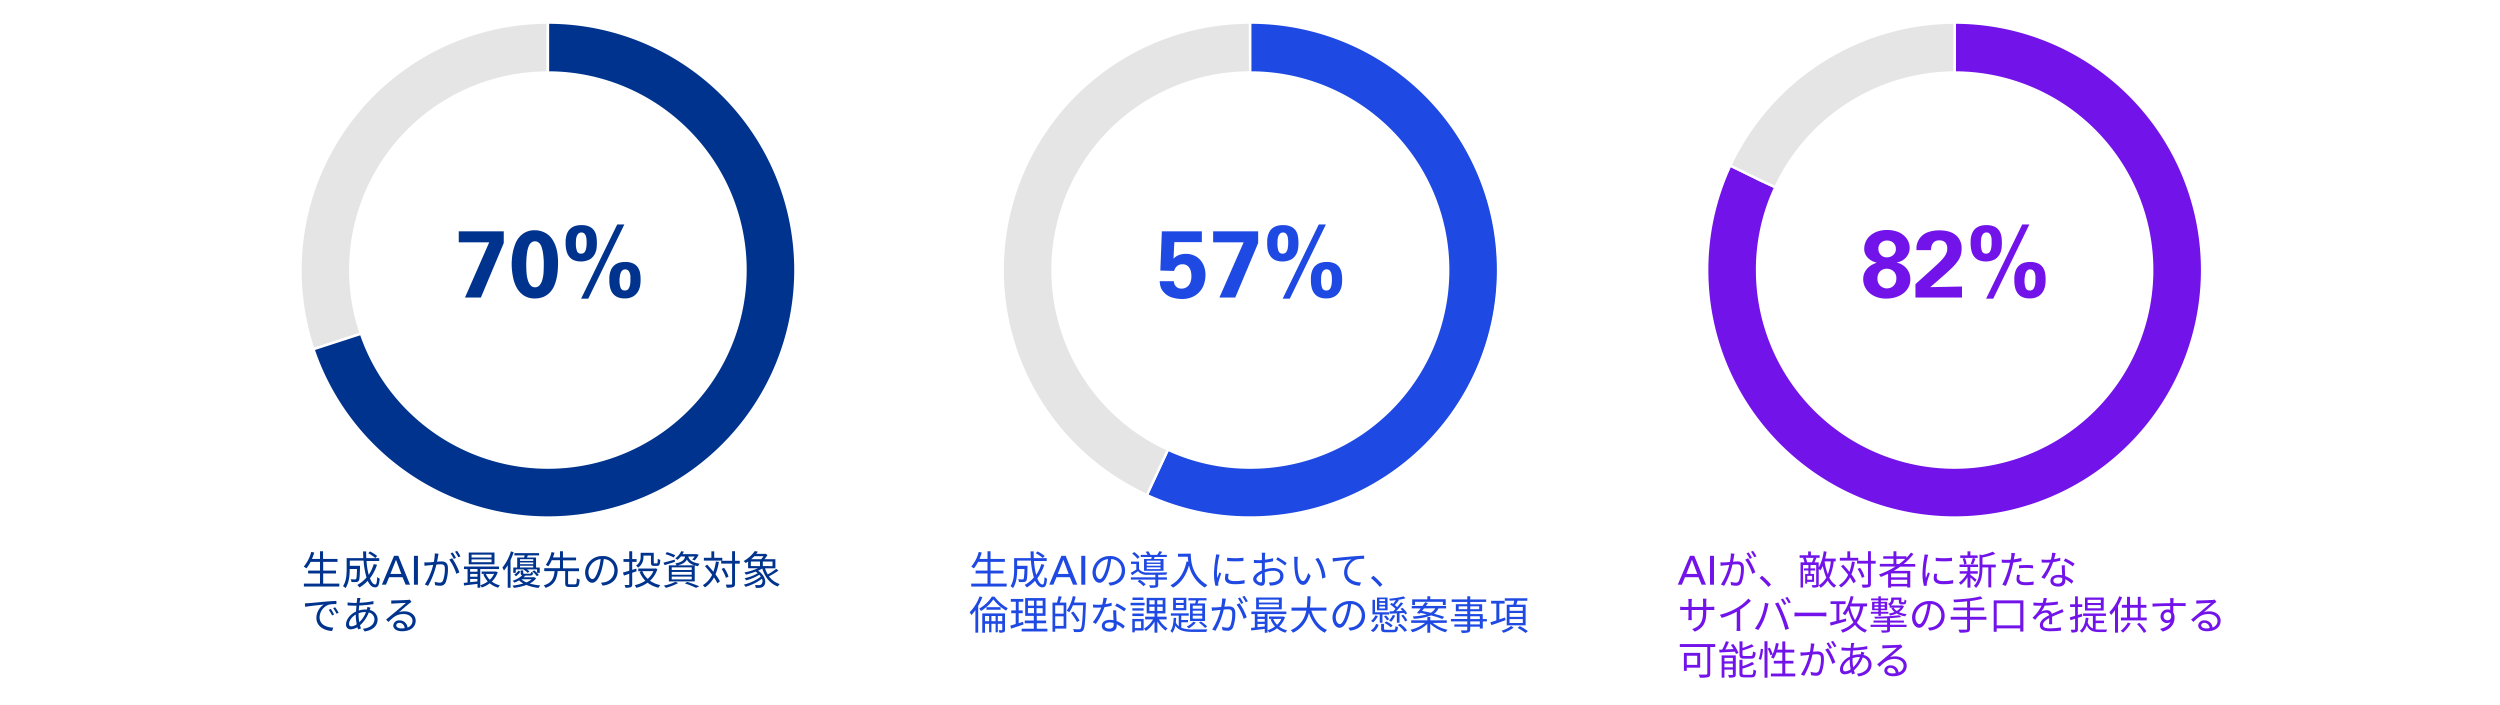 <svg xmlns="http://www.w3.org/2000/svg" viewBox="0 0 1000 282"><defs><style>.cls-1{fill:#fff;}.cls-2{fill:#00338d;}.cls-3{fill:#1e49e2;}.cls-4{fill:#7213ea;}.cls-5{fill:#e5e5e5;}</style></defs><g id="レイヤー_2" data-name="レイヤー 2"><g id="レイヤー_3" data-name="レイヤー 3"><rect class="cls-1" width="1000" height="282"/></g><g id="レイヤー_1-2" data-name="レイヤー 1"><path class="cls-2" d="M183.5,92.52h18v4.71L192.36,119H186l9.69-22.08H183.5Z"/><path class="cls-2" d="M204.67,105.82c0-.58,0-1.33.1-2.24a21.13,21.13,0,0,1,.41-2.89,21.63,21.63,0,0,1,.91-3.06,9.43,9.43,0,0,1,1.61-2.75,8.11,8.11,0,0,1,2.54-2,7.93,7.93,0,0,1,3.65-.78,8.75,8.75,0,0,1,2.48.34,9.14,9.14,0,0,1,2,.86,7.12,7.12,0,0,1,1.46,1.12,7.75,7.75,0,0,1,1,1.18,15.14,15.14,0,0,1,.93,1.65,12,12,0,0,1,.75,2,17.93,17.93,0,0,1,.52,2.59,26.72,26.72,0,0,1,.19,3.3c0,1-.05,2.08-.14,3.2a20.26,20.26,0,0,1-.51,3.24,15.73,15.73,0,0,1-1,3,8.75,8.75,0,0,1-1.71,2.49,7.88,7.88,0,0,1-2.5,1.69,8.89,8.89,0,0,1-3.47.62,7.71,7.71,0,0,1-4.29-1.14,8.71,8.71,0,0,1-2.82-3,14.06,14.06,0,0,1-1.56-4.33A27.35,27.35,0,0,1,204.67,105.82Zm12.84.3c0-.4,0-.89,0-1.46s-.07-1.16-.12-1.77-.12-1.2-.21-1.78a11.11,11.11,0,0,0-.32-1.52c-.05-.18-.13-.44-.23-.78a4.28,4.28,0,0,0-.47-1,3.16,3.16,0,0,0-.86-.89,2.25,2.25,0,0,0-1.33-.38,2.11,2.11,0,0,0-1.08.25,2.71,2.71,0,0,0-.74.59,3.11,3.11,0,0,0-.5.74c-.12.26-.22.5-.3.7a11.42,11.42,0,0,0-.51,2.18c-.12.8-.2,1.56-.25,2.28s-.08,1.36-.09,1.9,0,.9,0,1c0,1.14.05,2.24.15,3.29a12.65,12.65,0,0,0,.55,2.79,5.21,5.21,0,0,0,1.08,1.94,2.31,2.31,0,0,0,1.75.72,2.27,2.27,0,0,0,1.84-.86,5.76,5.76,0,0,0,1.07-2.16,16.18,16.18,0,0,0,.49-2.87C217.47,108,217.51,107,217.51,106.12Z"/><path class="cls-2" d="M226.25,97.38c0-.33,0-.74,0-1.23a11.38,11.38,0,0,1,.21-1.56,7.66,7.66,0,0,1,.55-1.61,5,5,0,0,1,2.87-2.53,7.72,7.72,0,0,1,2.68-.4,7.38,7.38,0,0,1,3.19.59,4.63,4.63,0,0,1,1.88,1.56,5.62,5.62,0,0,1,.9,2.22,14.65,14.65,0,0,1,.22,2.58c0,.48,0,1.15-.09,2a7,7,0,0,1-.7,2.53,5.77,5.77,0,0,1-1.92,2.16,7.9,7.9,0,0,1-6.58.36,4.85,4.85,0,0,1-1.88-1.52,6.12,6.12,0,0,1-1-2.28A11.72,11.72,0,0,1,226.25,97.38Zm4.11-.15a8.59,8.59,0,0,0,.44,3.23,1.63,1.63,0,0,0,1.65,1,2.11,2.11,0,0,0,.89-.19,1.63,1.63,0,0,0,.69-.69,4.43,4.43,0,0,0,.45-1.35,11.24,11.24,0,0,0,.17-2.22c0-.38,0-.8-.05-1.27a5.85,5.85,0,0,0-.25-1.31,2.48,2.48,0,0,0-.61-1A1.54,1.54,0,0,0,232.6,93a1.66,1.66,0,0,0-1.29.5,2.93,2.93,0,0,0-.67,1.18,5.48,5.48,0,0,0-.24,1.4C230.37,96.57,230.36,97,230.36,97.23Zm19.38-7.45L235.3,119.46h-2.85l14.44-29.68Zm-6,22.31c0-.33,0-.74,0-1.22a11.53,11.53,0,0,1,.21-1.54,7.66,7.66,0,0,1,.55-1.61,5.05,5.05,0,0,1,2.87-2.53,8,8,0,0,1,2.68-.4,7.38,7.38,0,0,1,3.19.59,4.71,4.71,0,0,1,1.88,1.56,5.75,5.75,0,0,1,.9,2.22,14.47,14.47,0,0,1,.22,2.55c0,.48,0,1.15-.11,2a7.42,7.42,0,0,1-.72,2.53,5.84,5.84,0,0,1-1.92,2.19,6.4,6.4,0,0,1-3.74.93,6.64,6.64,0,0,1-2.83-.55,4.93,4.93,0,0,1-1.89-1.54,6.25,6.25,0,0,1-1-2.3A12.88,12.88,0,0,1,243.73,112.09Zm4.07-.11a8.38,8.38,0,0,0,.46,3.21,1.67,1.67,0,0,0,1.67,1,2,2,0,0,0,.89-.19,1.61,1.61,0,0,0,.69-.68A4.43,4.43,0,0,0,252,114a11.24,11.24,0,0,0,.17-2.22c0-.38,0-.81,0-1.28a5.44,5.44,0,0,0-.27-1.31,2.59,2.59,0,0,0-.63-1,1.54,1.54,0,0,0-1.14-.42,1.65,1.65,0,0,0-1.29.49,2.92,2.92,0,0,0-.66,1.18,5.57,5.57,0,0,0-.25,1.39C247.81,111.29,247.8,111.67,247.8,112Z"/><path class="cls-3" d="M469.53,112.47a3.29,3.29,0,0,0,.11.72,3.08,3.08,0,0,0,.44,1,2.8,2.8,0,0,0,.93.87,3,3,0,0,0,1.63.38,3.79,3.79,0,0,0,1.46-.28,3.5,3.5,0,0,0,1.26-.89,4.34,4.34,0,0,0,.87-1.54,6.82,6.82,0,0,0,.33-2.26,8.74,8.74,0,0,0-.19-1.81,4.6,4.6,0,0,0-.63-1.52,3.05,3.05,0,0,0-2.72-1.42,3.3,3.3,0,0,0-1.59.32,3.31,3.31,0,0,0-1.54,1.67c-.12.29-.2.51-.25.67l-5.51-.16.61-15.69h16v4.33h-11l-.34,6.58c.2-.18.44-.38.72-.61a5.13,5.13,0,0,1,1-.63,6.46,6.46,0,0,1,1.39-.47,8.07,8.07,0,0,1,1.9-.19,8,8,0,0,1,3,.57,7.19,7.19,0,0,1,2.48,1.65,7.88,7.88,0,0,1,1.67,2.66,9.48,9.48,0,0,1,.63,3.55,11.91,11.91,0,0,1-.51,3.42,8.43,8.43,0,0,1-4.57,5.32,9.92,9.92,0,0,1-4.35.88,13.25,13.25,0,0,1-4.06-.63,7.13,7.13,0,0,1-3.35-2.26,5.48,5.48,0,0,1-1.21-2.34,14.08,14.08,0,0,1-.27-1.88Z"/><path class="cls-3" d="M485.26,92.52h18v4.71L494.11,119h-6.34l9.69-22.08h-12.2Z"/><path class="cls-3" d="M506.88,97.38c0-.33,0-.74,0-1.23a8.94,8.94,0,0,1,.21-1.56,6.67,6.67,0,0,1,.55-1.61,4.85,4.85,0,0,1,1.08-1.47,5.06,5.06,0,0,1,1.79-1.06,7.68,7.68,0,0,1,2.68-.4,7.41,7.41,0,0,1,3.19.59,4.7,4.7,0,0,1,1.88,1.56,5.61,5.61,0,0,1,.89,2.22,14.65,14.65,0,0,1,.23,2.58c0,.48,0,1.15-.1,2a6.82,6.82,0,0,1-.7,2.53,5.6,5.6,0,0,1-1.92,2.16,7.88,7.88,0,0,1-6.57.36,4.85,4.85,0,0,1-1.88-1.52,6.3,6.3,0,0,1-1.05-2.28A12.24,12.24,0,0,1,506.88,97.38Zm4.1-.15a8.81,8.81,0,0,0,.44,3.23,1.63,1.63,0,0,0,1.65,1,2.2,2.2,0,0,0,.9-.19,1.67,1.67,0,0,0,.68-.69,4.69,4.69,0,0,0,.46-1.35,12.06,12.06,0,0,0,.17-2.22c0-.38,0-.8-.06-1.27a5.85,5.85,0,0,0-.25-1.31,2.46,2.46,0,0,0-.6-1,1.54,1.54,0,0,0-1.14-.42,1.69,1.69,0,0,0-1.3.5,3,3,0,0,0-.66,1.18,6,6,0,0,0-.25,1.4C511,96.57,511,97,511,97.23Zm19.38-7.45-14.44,29.68h-2.85l14.44-29.68Zm-6,22.31c0-.33,0-.74,0-1.22a9,9,0,0,1,.21-1.54,6.67,6.67,0,0,1,.55-1.61,4.81,4.81,0,0,1,1.08-1.46,5.08,5.08,0,0,1,1.79-1.07,7.93,7.93,0,0,1,2.68-.4,7.41,7.41,0,0,1,3.19.59,4.78,4.78,0,0,1,1.88,1.56,5.73,5.73,0,0,1,.89,2.22,14.48,14.48,0,0,1,.23,2.55c0,.48,0,1.15-.11,2a7.22,7.22,0,0,1-.73,2.53,5.68,5.68,0,0,1-1.92,2.19,6.4,6.4,0,0,1-3.74.93,6.67,6.67,0,0,1-2.83-.55,4.9,4.9,0,0,1-1.88-1.54,6.43,6.43,0,0,1-1-2.3A12.9,12.9,0,0,1,524.36,112.09Zm4.07-.11a8.61,8.61,0,0,0,.45,3.21,1.68,1.68,0,0,0,1.67,1,2,2,0,0,0,.9-.19,1.64,1.64,0,0,0,.68-.68,4.69,4.69,0,0,0,.46-1.35,12.06,12.06,0,0,0,.17-2.22c0-.38,0-.81-.06-1.28a5.44,5.44,0,0,0-.27-1.31,2.57,2.57,0,0,0-.62-1,1.54,1.54,0,0,0-1.14-.42,1.65,1.65,0,0,0-1.29.49,2.93,2.93,0,0,0-.67,1.18,6.06,6.06,0,0,0-.25,1.39C528.44,111.29,528.43,111.67,528.43,112Z"/><path class="cls-4" d="M750.71,105.1c-.35-.1-.81-.26-1.37-.48a6.3,6.3,0,0,1-1.65-1,5.86,5.86,0,0,1-1.41-1.65,5.05,5.05,0,0,1-.59-2.56,6.94,6.94,0,0,1,.52-2.53,6.7,6.7,0,0,1,1.63-2.4,8.94,8.94,0,0,1,2.85-1.78,11,11,0,0,1,4.16-.7,11.79,11.79,0,0,1,3.65.53,8.32,8.32,0,0,1,2.85,1.5,6.84,6.84,0,0,1,1.84,2.28,6.16,6.16,0,0,1,.67,2.87,5.4,5.4,0,0,1-.44,2.2,6.14,6.14,0,0,1-1.16,1.75,5.83,5.83,0,0,1-1.65,1.23,6.16,6.16,0,0,1-2,.63c.28.08.59.17.93.29a6.13,6.13,0,0,1,1.07.47,8.31,8.31,0,0,1,1.14.78,6.86,6.86,0,0,1,1.12,1.2,6.59,6.59,0,0,1,1,2,7.48,7.48,0,0,1,.26,2,6.76,6.76,0,0,1-.77,3.25,7.49,7.49,0,0,1-2.13,2.43,9.65,9.65,0,0,1-3.12,1.52,13.28,13.28,0,0,1-3.7.51,11,11,0,0,1-3.71-.6,9,9,0,0,1-2.89-1.66,7.42,7.42,0,0,1-1.86-2.45,7,7,0,0,1-.66-3,6.13,6.13,0,0,1,.53-2.7,7.19,7.19,0,0,1,3.27-3.27C749.66,105.49,750.2,105.27,750.71,105.1Zm4.07,10.26a4.22,4.22,0,0,0,1.27-.21,3.46,3.46,0,0,0,1.22-.69,3.65,3.65,0,0,0,.91-1.25,4.47,4.47,0,0,0,.36-1.88,3.57,3.57,0,0,0-1.14-2.83,3.91,3.91,0,0,0-2.66-1,3.65,3.65,0,0,0-2.76,1.1,4,4,0,0,0-1,2.82,4.12,4.12,0,0,0,.34,1.76,3.64,3.64,0,0,0,.89,1.22,3.77,3.77,0,0,0,1.24.72A3.86,3.86,0,0,0,754.78,115.36Zm0-12.43a3.69,3.69,0,0,0,2.5-.91,3.13,3.13,0,0,0,1.07-2.51,3.24,3.24,0,0,0-1.1-2.47,3.39,3.39,0,0,0-1.13-.63,4.33,4.33,0,0,0-1.31-.2,3.54,3.54,0,0,0-2.45.89,3.05,3.05,0,0,0-1,2.41,3.45,3.45,0,0,0,.91,2.41A3.18,3.18,0,0,0,754.78,102.93Z"/><path class="cls-4" d="M766.18,113.65l6.87-6.2c1.07-1,2-1.81,2.72-2.54a18.88,18.88,0,0,0,1.81-2,6.93,6.93,0,0,0,1-1.71,4.5,4.5,0,0,0,.31-1.67,3.43,3.43,0,0,0-.84-2.6,3.27,3.27,0,0,0-2.32-.78,3.38,3.38,0,0,0-1.71.38,2.82,2.82,0,0,0-1,1,3.87,3.87,0,0,0-.5,1.27,6.57,6.57,0,0,0-.13,1.26h-5.81c0-.26,0-.57,0-1a5.5,5.5,0,0,1,.17-1.22,8,8,0,0,1,.47-1.37,7,7,0,0,1,.89-1.44,6.81,6.81,0,0,1,3.14-2.17,13,13,0,0,1,4.43-.72q4.37,0,6.67,1.94a6.54,6.54,0,0,1,2.29,5.28,9.49,9.49,0,0,1-.32,2.6,8.15,8.15,0,0,1-1.12,2.36,17.92,17.92,0,0,1-2.2,2.6q-1.41,1.41-3.58,3.31l-5.32,4.63,12.7-.26V119H766.18Z"/><path class="cls-4" d="M788.25,97.38c0-.33,0-.74,0-1.23a11.38,11.38,0,0,1,.21-1.56,7.66,7.66,0,0,1,.55-1.61,5.21,5.21,0,0,1,1.08-1.47,5.15,5.15,0,0,1,1.79-1.06,7.72,7.72,0,0,1,2.68-.4,7.38,7.38,0,0,1,3.19.59,4.63,4.63,0,0,1,1.88,1.56,5.62,5.62,0,0,1,.9,2.22,14.65,14.65,0,0,1,.22,2.58c0,.48,0,1.15-.09,2a7,7,0,0,1-.7,2.53,5.77,5.77,0,0,1-1.92,2.16,7.9,7.9,0,0,1-6.58.36,4.85,4.85,0,0,1-1.88-1.52,6.12,6.12,0,0,1-1-2.28A11.72,11.72,0,0,1,788.25,97.38Zm4.11-.15a8.85,8.85,0,0,0,.43,3.23,1.65,1.65,0,0,0,1.66,1,2.11,2.11,0,0,0,.89-.19,1.69,1.69,0,0,0,.69-.69,4.72,4.72,0,0,0,.45-1.35,11.24,11.24,0,0,0,.17-2.22c0-.38,0-.8,0-1.27a6.48,6.48,0,0,0-.25-1.31,2.48,2.48,0,0,0-.61-1A1.54,1.54,0,0,0,794.6,93a1.66,1.66,0,0,0-1.29.5,2.93,2.93,0,0,0-.67,1.18,5.48,5.48,0,0,0-.24,1.4C792.37,96.57,792.36,97,792.36,97.23Zm19.38-7.45L797.3,119.46h-2.85l14.44-29.68Zm-6,22.31c0-.33,0-.74,0-1.22a11.53,11.53,0,0,1,.21-1.54,7.66,7.66,0,0,1,.55-1.61,5.05,5.05,0,0,1,2.87-2.53,8,8,0,0,1,2.68-.4,7.38,7.38,0,0,1,3.19.59,4.71,4.71,0,0,1,1.88,1.56,5.75,5.75,0,0,1,.9,2.22,14.47,14.47,0,0,1,.22,2.55c0,.48,0,1.15-.11,2a7.42,7.42,0,0,1-.72,2.53,5.84,5.84,0,0,1-1.92,2.19,6.4,6.4,0,0,1-3.74.93,6.64,6.64,0,0,1-2.83-.55,4.86,4.86,0,0,1-1.89-1.54,6.25,6.25,0,0,1-1-2.3A12.32,12.32,0,0,1,805.73,112.09Zm4.07-.11a8.38,8.38,0,0,0,.46,3.21,1.67,1.67,0,0,0,1.67,1,2,2,0,0,0,.89-.19,1.54,1.54,0,0,0,.68-.68A4.16,4.16,0,0,0,814,114a11.24,11.24,0,0,0,.17-2.22c0-.38,0-.81,0-1.28a5.44,5.44,0,0,0-.27-1.31,2.59,2.59,0,0,0-.63-1,1.54,1.54,0,0,0-1.14-.42,1.65,1.65,0,0,0-1.29.49,3.06,3.06,0,0,0-.67,1.18,6,6,0,0,0-.24,1.39C809.81,111.29,809.8,111.67,809.8,112Z"/><path class="cls-2" d="M135.73,233.45v1.15H121.55v-1.15H128v-4.07h-4.75v-1.15H128v-3.49h-3.76a13.34,13.34,0,0,1-1.68,2.61,6.83,6.83,0,0,0-1.07-.7,14.6,14.6,0,0,0,3-5.89l1.2.26a21.35,21.35,0,0,1-.9,2.55H128V220.5h1.22v3.07H135v1.17h-5.73v3.49h5.13v1.15h-5.13v4.07Z"/><path class="cls-2" d="M150.8,225.91a18,18,0,0,1-2.82,5.41c.6,1.57,1.33,2.48,2.15,2.48.45,0,.64-.83.75-3a2.86,2.86,0,0,0,1,.64c-.22,2.72-.65,3.5-1.87,3.5s-2.19-1-2.93-2.62a14.6,14.6,0,0,1-3.29,2.66,5.9,5.9,0,0,0-.87-1,12.67,12.67,0,0,0,3.68-3,31.39,31.39,0,0,1-1.16-6.74h-5.52v2.08H144V227c-.08,3.58-.18,4.92-.52,5.34a1.22,1.22,0,0,1-1,.46,14.72,14.72,0,0,1-1.9,0,2.48,2.48,0,0,0-.34-1.12c.74.07,1.43.08,1.7.08a.53.53,0,0,0,.48-.17c.22-.24.3-1.25.37-4h-2.91v.13c0,2.24-.24,5.45-1.68,7.53a4.82,4.82,0,0,0-1-.8c1.32-1.95,1.46-4.69,1.46-6.75v-4.46h6.67c-.06-.88-.08-1.78-.09-2.69h1.23c0,.93,0,1.82.06,2.69h5.17v1.16h-5.09a29.08,29.08,0,0,0,.88,5.56,16,16,0,0,0,2-4.32ZM148,220.57a15.28,15.28,0,0,1,2.87,1.82l-.74.82a16.13,16.13,0,0,0-2.83-1.92Z"/><path class="cls-2" d="M157.62,222.33h1.71L164,233.88h-1.74l-1.25-3h-5.36l-1.25,3h-1.65Zm-1.46,7.24h4.37l-2.13-5.66Z"/><path class="cls-2" d="M165.57,222.33h1.6v11.55h-1.6Z"/><path class="cls-2" d="M175.42,221.5c-.06.3-.14.62-.19.94s-.24,1.39-.41,2.24c.73-.07,1.39-.11,1.77-.11,1.43,0,2.58.56,2.58,2.7a15.35,15.35,0,0,1-.91,5.71,2.24,2.24,0,0,1-2.32,1.31,10,10,0,0,1-1.88-.22l-.2-1.36a7.33,7.33,0,0,0,1.95.35,1.32,1.32,0,0,0,1.37-.81,13,13,0,0,0,.76-4.84c0-1.44-.66-1.69-1.68-1.69-.39,0-1,.05-1.7.11a31.87,31.87,0,0,1-3.33,8.5l-1.29-.53a25.16,25.16,0,0,0,3.32-7.84l-2,.21c-.38,0-1,.11-1.42.19l-.13-1.39h1.41c.53,0,1.44-.1,2.4-.18a17.39,17.39,0,0,0,.4-3.44Zm5.44,1.8a26.58,26.58,0,0,1,2.9,5.63l-1.23.61a19.19,19.19,0,0,0-2.83-5.69Zm.66.26a18.72,18.72,0,0,0-1.3-2.23l.85-.35a23.59,23.59,0,0,1,1.33,2.19Zm1.81-.66a17.49,17.49,0,0,0-1.33-2.21l.85-.35a22.07,22.07,0,0,1,1.34,2.18Z"/><path class="cls-2" d="M199.09,228.85a9.21,9.21,0,0,1-2.35,3.76,8.5,8.5,0,0,0,3.23,1.54,3.7,3.7,0,0,0-.72.93,9.34,9.34,0,0,1-3.35-1.76,11.17,11.17,0,0,1-3.18,1.68,4.36,4.36,0,0,0-.62-.9v1H191v-1.55l-5.39.64-.11-1.05c.44,0,1-.08,1.52-.15v-5.37H185.6v-1h14v1H192.1v6.48a9.88,9.88,0,0,0,3-1.52,9.54,9.54,0,0,1-1.76-2.82l.69-.21h-1.37v-.94h5.5l.21,0Zm-1.3-3.13H187.5V221h10.29Zm-9.73,1.89v1.07H191v-1.07Zm0,3.09H191v-1.13h-2.9Zm0,2.17,2.9-.3v-1h-2.9Zm8.56-11h-8V223h8Zm0,1.9h-8v1.12h8Zm-2.28,5.79a7.48,7.48,0,0,0,1.56,2.35,7.43,7.43,0,0,0,1.73-2.35Z"/><path class="cls-2" d="M205.47,220.89a27.81,27.81,0,0,1-1.25,3.12v11.08h-1.13v-9a16.61,16.61,0,0,1-1.51,2.15,8.57,8.57,0,0,0-.62-1.2,19.15,19.15,0,0,0,3.41-6.5Zm9,10.38a7.08,7.08,0,0,1-2.59,2.13,21.25,21.25,0,0,0,4.22.77,5.5,5.5,0,0,0-.66,1,18.37,18.37,0,0,1-4.88-1.19,22.82,22.82,0,0,1-5,1.16,5.6,5.6,0,0,0-.57-.9,22.58,22.58,0,0,0,4.33-.85,7.35,7.35,0,0,1-1.68-1.25,17.16,17.16,0,0,1-1.87.92,3.16,3.16,0,0,0-.72-.74,10.64,10.64,0,0,0,3.81-2.16c-.43-.13-.58-.41-.58-1v-1h1v1c0,.29.1.34.63.34h2c.37,0,.45-.08.5-.71a2.82,2.82,0,0,0,.82.27c-.1.93-.36,1.17-1.19,1.17h-1.9a9.26,9.26,0,0,1-.71.67h4.07l.21,0ZM209.66,223c.07-.27.13-.56.2-.83h-4.1v-.91h9.87v.91h-4.51c-.11.29-.22.58-.34.83h3.64v4h1.48v2.14h-1.07v-1.37h-4.05a4.94,4.94,0,0,1,1,.85l-.72.51a6.41,6.41,0,0,0-1.63-1.27l.13-.09h-3.25v1.38h-1V227h1.57v-4Zm-4,6.86a5.26,5.26,0,0,0,1.7-1.61l.78.43a6.28,6.28,0,0,1-1.74,1.79Zm7.62-6.17H208v.67h5.33Zm0,1.29H208v.69h5.33Zm0,2v-.69H208V227Zm-4.74,4.72a7.09,7.09,0,0,0,2,1.26,7.58,7.58,0,0,0,2.15-1.26Zm5.14-3.54a9.47,9.47,0,0,1,1.85,1.84l-.8.47a8.07,8.07,0,0,0-1.81-1.87Z"/><path class="cls-2" d="M230,233.72c.58,0,.68-.34.74-2.4a3.4,3.4,0,0,0,1.1.49c-.12,2.42-.48,3-1.74,3h-2.27c-1.41,0-1.76-.4-1.76-1.69v-4.69h-3c-.32,3.12-1.21,5.46-4.84,6.72a3.32,3.32,0,0,0-.76-1c3.38-1,4.1-3.09,4.37-5.71h-4.14v-1.15H224v-3.2h-3.3a10.51,10.51,0,0,1-1.39,2.43,7,7,0,0,0-1-.56,13.61,13.61,0,0,0,2.29-5.12l1.2.24c-.16.61-.37,1.23-.6,1.87H224V220.5h1.18V223h5.25v1.14H225.2v3.2h6.4v1.15h-4.37v4.69c0,.48.11.56.72.56Z"/><path class="cls-2" d="M240.38,233.09a9.48,9.48,0,0,0,1.36-.19,4.75,4.75,0,0,0,4-4.69,4.39,4.39,0,0,0-4.21-4.59,34.21,34.21,0,0,1-.94,4.56c-1,3.25-2.24,4.93-3.71,4.93s-2.84-1.63-2.84-4.24a6.77,6.77,0,0,1,6.95-6.45,5.76,5.76,0,0,1,6.08,5.83c0,3.32-2.19,5.55-6,6Zm-1-5.18a25,25,0,0,0,.88-4.27,5.51,5.51,0,0,0-4.89,5.12c0,2,.93,2.88,1.61,2.88S238.53,230.58,239.34,227.91Z"/><path class="cls-2" d="M254.64,228.49l-1.76.62v4.59c0,.66-.16,1-.59,1.19a6,6,0,0,1-2.11.19,4,4,0,0,0-.36-1.07c.72,0,1.38,0,1.59,0s.29-.07.29-.31v-4.19l-2.12.72-.4-1.21c.69-.18,1.56-.44,2.52-.73v-3.55h-2.31v-1.12h2.31V220.5h1.18v3.12h1.76v1.12h-1.76v3.2l1.63-.49Zm8.3-.85a10.07,10.07,0,0,1-2.94,4.65,11,11,0,0,0,4.14,1.75,5.51,5.51,0,0,0-.78,1.05,11.37,11.37,0,0,1-4.32-2,13.89,13.89,0,0,1-4.53,2.05,4.11,4.11,0,0,0-.64-1.06,12.66,12.66,0,0,0,4.27-1.79,10.82,10.82,0,0,1-2.3-3.55l.86-.26h-1.39v-1.08H262l.23-.05Zm-5.57-4.9a4.9,4.9,0,0,1-2.15,4.31,4.07,4.07,0,0,0-.8-.85,3.8,3.8,0,0,0,1.84-3.47v-1.6h5.24v3.8c0,.37.05.44.34.44h.86c.31,0,.37-.24.4-1.89a3.08,3.08,0,0,0,1,.45c-.08,1.93-.36,2.43-1.26,2.43h-1.17c-1,0-1.29-.29-1.29-1.41v-2.7h-3Zm-.43,5.71a8.33,8.33,0,0,0,2.15,3.09,8.5,8.5,0,0,0,2.28-3.09Z"/><path class="cls-2" d="M270,224.74c-1.44.47-2.95.93-4.15,1.32l-.46-1c1.15-.28,2.83-.76,4.46-1.21Zm1.26,8.48a23,23,0,0,1-4.88,1.92,9.21,9.21,0,0,0-.88-.89,18.57,18.57,0,0,0,4.69-1.54ZM269.54,223a19.42,19.42,0,0,0-3.35-1.34l.53-.82a20,20,0,0,1,3.34,1.23Zm-2,3.14h10.35v6.41H267.54Zm1.15,1.87h8v-1.08h-8Zm0,1.87h8v-1.11h-8Zm0,1.89h8v-1.12h-8Zm3.69-9.22a8.15,8.15,0,0,1-1.42,1.39,3,3,0,0,0-.9-.59,7,7,0,0,0,2.42-2.86l1.07.17a9.79,9.79,0,0,1-.54,1h5.47l.19,0,.8.24a11,11,0,0,1-1.6,2.27l-1-.34a6.54,6.54,0,0,0,1-1.23h-2.56c.35,1.23,1.25,2.38,4.53,2.88a3.26,3.26,0,0,0-.61,1c-2.72-.48-3.89-1.5-4.48-2.66-.63,1.19-1.81,1.94-4.08,2.39a3.38,3.38,0,0,0-.56-.85c2.61-.46,3.57-1.26,3.95-2.72Zm2.53,10.21c1.73.56,3.63,1.25,4.8,1.77l-1.31.6a33.12,33.12,0,0,0-4.46-1.76Z"/><path class="cls-2" d="M287.55,224.76a22.53,22.53,0,0,1-1.36,5,20.37,20.37,0,0,1,1.78,2.74l-1,.82a19.19,19.19,0,0,0-1.39-2.34,11,11,0,0,1-3.62,4,5.39,5.39,0,0,0-.83-.92,9.49,9.49,0,0,0,3.71-4.14,42.32,42.32,0,0,0-2.83-3.41l.83-.67c.83.86,1.71,1.87,2.51,2.86a20.23,20.23,0,0,0,1-4.09Zm1.39-.53h-7.39v-1.1h3v-2.61h1.14v2.61h3.21Zm6.95,1.23H294v8c0,.8-.19,1.15-.67,1.37a8.08,8.08,0,0,1-2.65.23,4.85,4.85,0,0,0-.39-1.23c1,0,1.89,0,2.16,0s.39-.09.39-.38v-8h-4.37v-1.13h4.37v-3.84H294v3.84h1.91Zm-5.52,5.7a14.24,14.24,0,0,0-1.73-3.59l1-.44a12.57,12.57,0,0,1,1.76,3.52Z"/><path class="cls-2" d="M311.38,228.23a30.25,30.25,0,0,1-3.8,2.3,8.63,8.63,0,0,0,4.31,3.09,3.75,3.75,0,0,0-.75,1c-3.16-1.19-5.17-3.74-6.24-7.23a13.49,13.49,0,0,1-1.65.88c3.25,2.19,3.45,5.43,1.92,6.43a2.66,2.66,0,0,1-1.59.45l-1.29,0A2.73,2.73,0,0,0,302,234a13.09,13.09,0,0,0,1.44.06,1.69,1.69,0,0,0,1-.25,1.94,1.94,0,0,0,.33-2.31,20.35,20.35,0,0,1-6.53,3.23,6.2,6.2,0,0,0-.7-.89,18.56,18.56,0,0,0,6.78-3.17,4.65,4.65,0,0,0-.6-.78,18.47,18.47,0,0,1-5.24,2.24,6,6,0,0,0-.65-.85,16.9,16.9,0,0,0,5.26-2c-.25-.2-.54-.43-.86-.64a28.28,28.28,0,0,1-3.84,1.22,8.14,8.14,0,0,0-.64-.88,24.28,24.28,0,0,0,5.44-1.68h-3.95v-2.69c-.31.21-.63.42-1,.61a3,3,0,0,0-.8-.8,13.3,13.3,0,0,0,4.48-4l1.23.26c-.2.28-.43.59-.67.88H306l.19-.07.8.51a11,11,0,0,1-1.2,1.67h4.37v3.66H306a11,11,0,0,0,1.12,2.43,24.81,24.81,0,0,0,3.36-2.24Zm-11.06-1.79H304v-1.83h-3.66Zm1.41-3.95a16.36,16.36,0,0,1-1.27,1.2h4a7.64,7.64,0,0,0,.92-1.2Zm7.28,2.12h-3.87v1.83H309Z"/><path class="cls-2" d="M123.34,241.27l6.95-.64c1.73-.14,3.21-.22,4.27-.27v1.28a13.08,13.08,0,0,0-3.1.25,5.54,5.54,0,0,0-3.62,5c0,3.09,2.88,4.07,5.46,4.16l-.47,1.35c-2.93-.13-6.27-1.7-6.27-5.24a6.41,6.41,0,0,1,2.94-5.34c-1.39.16-5.71.58-7.42.93l-.14-1.41C122.54,241.33,123,241.3,123.34,241.27Zm10.29,4.53-.81.38a14.6,14.6,0,0,0-1.32-2.25l.82-.36A17.74,17.74,0,0,1,133.63,245.8Zm1.83-.69-.84.39a13.29,13.29,0,0,0-1.36-2.23l.8-.37A25.05,25.05,0,0,1,135.46,245.11Z"/><path class="cls-2" d="M147.87,244a3.91,3.91,0,0,1,3.17,3.75c0,2.27-1.5,4.25-5.18,4.83l-.69-1.07c2.85-.31,4.61-1.78,4.61-3.83A2.79,2.79,0,0,0,147.5,245a12.88,12.88,0,0,1-3.5,5.11c.13.45.26.89.38,1.28l-1.16.36c-.08-.27-.18-.56-.26-.88a5.38,5.38,0,0,1-2.66.86,1.78,1.78,0,0,1-1.88-2c0-2,1.77-4.13,4-5.12,0-.8.11-1.6.17-2.34-.33,0-.65,0-1,0-.68,0-1.92-.06-2.56-.1l0-1.19c.55.07,1.94.19,2.61.19.35,0,.7,0,1.06,0,0-.46.09-.88.12-1.22a5.23,5.23,0,0,0,.05-.75l1.35,0a6.29,6.29,0,0,0-.2.71c-.06.33-.12.73-.19,1.2a34.43,34.43,0,0,0,5.55-.67l0,1.2a53.28,53.28,0,0,1-5.71.57c-.07.61-.11,1.28-.16,2a9.45,9.45,0,0,1,2.65-.41h.58l.05-.14a6.65,6.65,0,0,0,.16-.91l1.28.32c-.1.21-.23.64-.32.88Zm-5.55,1.81c-1.54.88-2.7,2.45-2.7,3.73,0,.64.3,1,.89,1a4,4,0,0,0,2.18-.83,18.6,18.6,0,0,1-.37-3.59Zm3.81-1a7.92,7.92,0,0,0-2.69.49V246a16.56,16.56,0,0,0,.27,2.88,10.78,10.78,0,0,0,2.67-4Z"/><path class="cls-2" d="M164.59,240.77l-.88.61c-.78.59-2.91,2.47-4.13,3.49a6.75,6.75,0,0,1,2.15-.34c2.64,0,4.54,1.6,4.54,3.75,0,2.56-2.13,4.22-5.47,4.22-2.16,0-3.49-1-3.49-2.27a2.25,2.25,0,0,1,2.45-2.08A3.12,3.12,0,0,1,163,251a2.76,2.76,0,0,0,2-2.69c0-1.55-1.57-2.69-3.57-2.69-2.6,0-4,1.11-6.06,3.16l-.93-.95,4.27-3.55c.88-.73,2.85-2.4,3.64-3.1-.84,0-4,.17-4.77.22a7.2,7.2,0,0,0-1.07.1l0-1.33a8.7,8.7,0,0,0,1.12,0c.82,0,4.58-.12,5.41-.2a6.11,6.11,0,0,0,.87-.12Zm-2.73,10.48a2.13,2.13,0,0,0-2.1-2.11c-.72,0-1.26.43-1.26,1,0,.78.91,1.23,2.09,1.23A7.27,7.27,0,0,0,161.86,251.25Z"/><path class="cls-3" d="M402.67,233.45v1.15H388.49v-1.15H395v-4.07h-4.75v-1.15H395v-3.49h-3.76a13.34,13.34,0,0,1-1.68,2.61,6.83,6.83,0,0,0-1.07-.7,14.6,14.6,0,0,0,3-5.89l1.2.26a21.31,21.31,0,0,1-.89,2.55H395V220.5h1.22v3.07h5.73v1.17h-5.73v3.49h5.14v1.15h-5.14v4.07Z"/><path class="cls-3" d="M417.74,225.91a18.23,18.23,0,0,1-2.81,5.41c.59,1.57,1.32,2.48,2.14,2.48.45,0,.64-.83.75-3a2.9,2.9,0,0,0,1,.64c-.23,2.72-.66,3.5-1.88,3.5s-2.19-1-2.92-2.62a14.65,14.65,0,0,1-3.3,2.66,6.32,6.32,0,0,0-.86-1,12.94,12.94,0,0,0,3.68-3,31.35,31.35,0,0,1-1.17-6.74h-5.52v2.08H411V227c-.08,3.58-.18,4.92-.51,5.34a1.23,1.23,0,0,1-1,.46,14.86,14.86,0,0,1-1.91,0,2.47,2.47,0,0,0-.33-1.12c.73.07,1.42.08,1.69.08s.39,0,.48-.17.31-1.25.37-4h-2.91v.13c0,2.24-.24,5.45-1.68,7.53a5,5,0,0,0-1-.8c1.31-1.95,1.45-4.69,1.45-6.75v-4.46h6.67c-.06-.88-.08-1.78-.09-2.69h1.23c0,.93,0,1.82.06,2.69h5.17v1.16h-5.09a29.08,29.08,0,0,0,.88,5.56,15.67,15.67,0,0,0,2.05-4.32ZM415,220.57a15,15,0,0,1,2.87,1.82l-.74.82a16.13,16.13,0,0,0-2.83-1.92Z"/><path class="cls-3" d="M424.56,222.33h1.71l4.67,11.55H429.2l-1.25-3h-5.36l-1.25,3h-1.65Zm-1.46,7.24h4.37l-2.13-5.66Z"/><path class="cls-3" d="M432.51,222.33h1.6v11.55h-1.6Z"/><path class="cls-3" d="M443.33,233.09a9.91,9.91,0,0,0,1.36-.19,4.75,4.75,0,0,0,4-4.69,4.39,4.39,0,0,0-4.21-4.59,32.7,32.7,0,0,1-.94,4.56c-1,3.25-2.24,4.93-3.71,4.93s-2.83-1.63-2.83-4.24a6.77,6.77,0,0,1,6.94-6.45,5.76,5.76,0,0,1,6.08,5.83c0,3.32-2.19,5.55-6,6Zm-1-5.18a26,26,0,0,0,.88-4.27,5.52,5.52,0,0,0-4.9,5.12c0,2,.93,2.88,1.62,2.88S441.47,230.58,442.29,227.91Z"/><path class="cls-3" d="M463.28,230.94h3.49v.92h-3.49v2c0,.62-.13.93-.63,1.09a9.81,9.81,0,0,1-2.62.17,3.38,3.38,0,0,0-.4-1c1,0,1.92,0,2.18,0s.33-.07.33-.27v-2h-9.79v-.92h9.79v-1c-1.24,0-2.45,0-3.24,0a4.64,4.64,0,0,1-3.69-1.44c-.78.54-1.56,1.07-2.41,1.61l-.48-1a22.94,22.94,0,0,0,2.21-1.28v-2.26h-2.12v-.92h3.2v3a3.89,3.89,0,0,0,3.27,1.37c1.84.07,6,0,8-.09a4.42,4.42,0,0,0-.32.95c-.83,0-2,.07-3.28.07ZM455,223.53a9.43,9.43,0,0,0-2.14-2.07l.8-.64a10.4,10.4,0,0,1,2.19,2Zm.87,8.35a12.5,12.5,0,0,1,2.38,1.84l-.86.75a10.94,10.94,0,0,0-2.34-1.9Zm4.62-8.27.19-.8h-4.38v-.87H459a6.7,6.7,0,0,0-.72-1.2l1-.24a5.41,5.41,0,0,1,.89,1.44h2.69a12.38,12.38,0,0,0,.9-1.47l1.12.26c-.29.45-.61.86-.88,1.21h2.72v.87h-4.87l-.29.8h3.85v4.7h-7.8v-4.7Zm3.71.65H458.7V225h5.52Zm0,1.31H458.7v.73h5.52Zm0,1.36H458.7v.73h5.52Z"/><path class="cls-3" d="M476.32,221.46c0,2.83.37,8.87,6.64,12.59a6.08,6.08,0,0,0-1,1,13.8,13.8,0,0,1-6.35-8.92c-1.19,4.15-3.2,7.06-6.39,8.93a7.65,7.65,0,0,0-1.07-.94c3.54-1.84,5.5-5.06,6.48-9.54l.71.11a18.36,18.36,0,0,1-.21-2h-3.94v-1.19Z"/><path class="cls-3" d="M487.85,221.88c-.09.27-.24.78-.3,1.07a37,37,0,0,0-.77,6.07,15.89,15.89,0,0,0,.13,2.17c.27-.72.62-1.65.88-2.27l.69.51a33.58,33.58,0,0,0-1.12,3.55,3.86,3.86,0,0,0-.08.71l.05.56-1.16.08a19.93,19.93,0,0,1-.57-5.09,44.18,44.18,0,0,1,.7-6.35,9.21,9.21,0,0,0,.11-1.12Zm3.62,7.68a6,6,0,0,0-.21,1.46c0,.71.48,1.42,2.66,1.42a17.13,17.13,0,0,0,3.92-.42v1.35a21.14,21.14,0,0,1-4,.32c-2.65,0-3.84-.88-3.84-2.37a8.73,8.73,0,0,1,.26-1.87Zm-.62-6.47a27.26,27.26,0,0,0,6.51,0v1.32a41.48,41.48,0,0,1-6.5,0Z"/><path class="cls-3" d="M505.92,227.78a11.85,11.85,0,0,1,3.47-.57c2.3,0,4,1.26,4,3.15s-1.2,3.14-3.38,3.66a10.48,10.48,0,0,1-2,.21l-.45-1.26a9,9,0,0,0,1.86-.12c1.39-.25,2.65-1,2.65-2.48s-1.21-2.06-2.71-2.06a10.25,10.25,0,0,0-3.45.62c0,1.35.07,2.74.07,3.43,0,1.47-.56,1.93-1.41,1.93-1.25,0-3.31-1.2-3.31-2.62s1.65-2.67,3.47-3.46v-.89c0-.64,0-1.38,0-2.08-.44,0-.84,0-1.17,0-.72,0-1.41,0-2-.08l0-1.22a14.73,14.73,0,0,0,2,.13c.36,0,.78,0,1.21-.05,0-.83,0-1.52,0-1.81a6.6,6.6,0,0,0-.09-1.12h1.39c0,.29-.06.72-.08,1.09s0,1,0,1.71a20.78,20.78,0,0,0,3.25-.64l0,1.27c-.93.2-2.15.41-3.3.54,0,.75,0,1.5,0,2.14Zm-1.11,4.42c0-.58,0-1.65,0-2.8-1.28.61-2.23,1.5-2.23,2.22s1.09,1.35,1.71,1.35C504.62,233,504.81,232.69,504.81,232.2Zm6.24-9.31a26.67,26.67,0,0,1,3.62,2.32l-.64,1a20.7,20.7,0,0,0-3.55-2.37Z"/><path class="cls-3" d="M519,224.28c0,1,0,2.45.11,3.74.26,2.66,1,4.4,2.14,4.4.82,0,1.56-1.63,2-3.23l1,1.15c-.94,2.69-1.92,3.6-3,3.6-1.49,0-2.93-1.49-3.36-5.6a41.59,41.59,0,0,1-.17-4.22,8.44,8.44,0,0,0-.1-1.41l1.54,0A12.79,12.79,0,0,0,519,224.28Zm11.17,6.65-1.3.52a15.57,15.57,0,0,0-2.74-7.84l1.25-.44A16.36,16.36,0,0,1,530.21,230.93Z"/><path class="cls-3" d="M534.38,223.17c1-.09,4-.4,7-.64,1.72-.14,3.21-.22,4.27-.27v1.28a13.25,13.25,0,0,0-3.11.26,5.52,5.52,0,0,0-3.61,5c0,3.1,2.88,4.08,5.45,4.18l-.46,1.32c-2.93-.11-6.27-1.68-6.27-5.21a6.41,6.41,0,0,1,2.94-5.35c-1.39.16-5.71.58-7.42.93l-.15-1.41A13.63,13.63,0,0,0,534.38,223.17Z"/><path class="cls-3" d="M551.92,234.77a25.36,25.36,0,0,0-3.54-3.56l1-.92a30.92,30.92,0,0,1,3.59,3.56Z"/><path class="cls-3" d="M392.93,238.89a23.71,23.71,0,0,1-1.65,3.45v10.72h-1.12v-9a15.36,15.36,0,0,1-1.62,2,5.91,5.91,0,0,0-.67-1.15,17.88,17.88,0,0,0,3.95-6.35Zm4.93-.19a15.91,15.91,0,0,0,5.26,4.57,7.66,7.66,0,0,0-.67,1,17.55,17.55,0,0,1-5.11-4.51,15.88,15.88,0,0,1-5,4.65,4.41,4.41,0,0,0-.63-1,14.45,14.45,0,0,0,5.06-4.79ZM402,251.88c0,.53-.1.85-.47,1a4.35,4.35,0,0,1-1.77.19,3.71,3.71,0,0,0-.34-1,12,12,0,0,0,1.24,0c.17,0,.24,0,.24-.22v-2.34h-1.77v3.39h-.89v-3.39h-1.67v3.39h-.92v-3.39H394v3.58h-1.09v-7.72H402Zm-6.35-3.39v-2.1H394v2.1Zm4.59-5.6v1h-5.65v-1Zm-2,5.6v-2.1h-1.67v2.1Zm2.66,0v-2.1h-1.77v2.1Z"/><path class="cls-3" d="M409.41,249.8c-1.72.57-3.54,1.2-5,1.66l-.27-1.2c.59-.17,1.32-.4,2.14-.67v-4.3H404.5v-1.12h1.82v-3.48h-2v-1.12h5v1.12h-1.85v3.48h1.62v1.12h-1.62v4l1.75-.58Zm9.55,1.7v1.08h-10.3V251.5h4.86v-2.2h-3.63v-1.08h3.63v-1.88h-3.44v-7.12h8.13v7.12h-3.49v1.88h3.73v1.08h-3.73v2.2Zm-7.79-9.22h2.43v-2h-2.43Zm0,3h2.43v-2.05h-2.43Zm5.9-5h-2.45v2h2.45Zm0,3h-2.45v2.05h2.45Z"/><path class="cls-3" d="M424.7,238.69c-.27.79-.56,1.67-.83,2.36h2.66v10.38h-4.45v1.27H421V241.05h1.79a19.32,19.32,0,0,0,.64-2.6Zm.74,3.43h-3.36v3.34h3.36Zm0,8.24v-3.84h-3.36v3.84Zm8.91-8.75c-.26,7.29-.46,9.76-1.1,10.54a1.59,1.59,0,0,1-1.27.64,17.07,17.07,0,0,1-2.37,0,2.6,2.6,0,0,0-.4-1.17c1,.09,2,.09,2.37.09s.5,0,.66-.24c.53-.56.77-3,1-9.36h-4.06a13.56,13.56,0,0,1-1.5,2.8,8.87,8.87,0,0,0-1-.67,16.28,16.28,0,0,0,2.45-5.81l1.13.27a22,22,0,0,1-.68,2.31h4.78Zm-3.54,7.21a28.27,28.27,0,0,0-2.43-3.69l.93-.55a30.39,30.39,0,0,1,2.51,3.62Z"/><path class="cls-3" d="M444.67,242.28a17.85,17.85,0,0,1-2.86.57,28.86,28.86,0,0,1-3.46,6.71l-1.25-.64a22.83,22.83,0,0,0,3.39-5.92c-.46,0-.92.05-1.39.05s-1.25,0-1.84-.05l-.09-1.2a14.87,14.87,0,0,0,1.95.11c.56,0,1.15,0,1.76-.08a13.54,13.54,0,0,0,.5-2.74l1.42.13c-.16.58-.37,1.54-.63,2.45a15.84,15.84,0,0,0,2.47-.58Zm1.86,1.84a14.07,14.07,0,0,0,0,1.71c0,.58.08,1.62.11,2.58a10.58,10.58,0,0,1,3.28,2l-.69,1.09a11.1,11.1,0,0,0-2.54-1.81c0,.24,0,.46,0,.64,0,1.27-.84,2.31-2.79,2.31-1.74,0-3.17-.72-3.17-2.29s1.38-2.4,3.17-2.4a7.31,7.31,0,0,1,1.51.14c-.05-1.3-.13-2.85-.16-3.95Zm-1.08,5.07a5.89,5.89,0,0,0-1.6-.22c-1.16,0-1.93.53-1.93,1.24s.59,1.24,1.82,1.24,1.73-.72,1.73-1.51C445.47,249.73,445.47,249.48,445.45,249.19Zm4.23-4.64a19,19,0,0,0-3.62-2.18l.63-1a23.46,23.46,0,0,1,3.71,2.12Z"/><path class="cls-3" d="M457.85,242.12h-5.63v-1h5.63Zm-.4,10.06h-3.53v.74h-1v-5.36h4.54Zm0-7.93h-4.51v-.95h4.51Zm-4.51,1.17h4.51v1h-4.51Zm4.46-5.41H453v-1h4.38Zm-3.47,8.52v2.69h2.51v-2.69Zm9.62-.78a11.84,11.84,0,0,0,3.48,3.62,4.56,4.56,0,0,0-.81.89,13.83,13.83,0,0,1-3.27-3.69v4.51h-1.15v-4.42a11.08,11.08,0,0,1-3.45,3.71,6.62,6.62,0,0,0-.79-.89,10.37,10.37,0,0,0,3.68-3.73h-3.17v-1.07h3.73v-1.33h-3.13v-6.19h7.5v6.19h-3.22v1.33h3.7v1.07Zm-3.81-6h2.11v-1.64h-2.11Zm0,2.61h2.11v-1.65h-2.11Zm5.33-4.25h-2.18v1.64h2.18Zm0,2.6h-2.18v1.65h2.18Z"/><path class="cls-3" d="M472.53,251.11a12.92,12.92,0,0,0,4.86.66c.7,0,4.64,0,5.57,0a3,3,0,0,0-.43,1h-5.14c-3.46,0-5.84-.39-7.28-2.53a6.54,6.54,0,0,1-1.21,2.91,3.68,3.68,0,0,0-.76-.77c1-1.15,1.24-3.29,1.31-5.24h1c0,.61-.07,1.23-.13,1.82a4.09,4.09,0,0,0,1.18,1.55v-4.25h-3.16v-.93h7.16v.93h-3V248h2.7v.91h-2.7Zm2-7h-5.28v-5h5.28ZM473.47,240h-3.12v1.18h3.12Zm0,2h-3.12v1.22h3.12Zm4.86,7a10.33,10.33,0,0,1-2.83,2.36,5.27,5.27,0,0,0-.8-.76,7.77,7.77,0,0,0,2.64-1.92Zm-.3-7.61a12.22,12.22,0,0,0,.35-1.22h-3v-.91h7.23v.91h-3.15c-.15.42-.31.85-.45,1.22h3v7h-6v-7Zm2.87.88h-3.81v1.2h3.81Zm0,2h-3.81v1.19h3.81Zm0,2h-3.81v1.2h3.81Zm-.53,2.34a12.11,12.11,0,0,1,2.49,2l-.86.56a13.21,13.21,0,0,0-2.45-2.15Z"/><path class="cls-3" d="M490.37,239.5c-.07.3-.15.62-.2.94s-.24,1.39-.41,2.24c.73-.07,1.39-.11,1.77-.11,1.43,0,2.58.56,2.58,2.7a15.35,15.35,0,0,1-.91,5.71,2.24,2.24,0,0,1-2.32,1.31,9.78,9.78,0,0,1-1.87-.22l-.21-1.36a7.33,7.33,0,0,0,1.95.35,1.33,1.33,0,0,0,1.38-.81,13.23,13.23,0,0,0,.75-4.84c0-1.44-.66-1.69-1.68-1.69-.39,0-1,.05-1.7.11a31.54,31.54,0,0,1-3.33,8.5l-1.29-.53a25.43,25.43,0,0,0,3.33-7.84l-2,.21c-.39,0-1,.11-1.43.19l-.13-1.39h1.41c.53,0,1.44-.1,2.4-.18a16.68,16.68,0,0,0,.4-3.44Zm5.44,1.8a27,27,0,0,1,2.89,5.63l-1.23.61a19.19,19.19,0,0,0-2.83-5.69Zm.65.26a20.09,20.09,0,0,0-1.29-2.23L496,239a21.61,21.61,0,0,1,1.33,2.19Zm1.81-.66a17.49,17.49,0,0,0-1.33-2.21l.85-.35a20.32,20.32,0,0,1,1.34,2.18Z"/><path class="cls-3" d="M514,246.85a9.21,9.21,0,0,1-2.35,3.76,8.5,8.5,0,0,0,3.23,1.54,3.7,3.7,0,0,0-.72.93,9.21,9.21,0,0,1-3.34-1.76,11.11,11.11,0,0,1-3.19,1.68,4,4,0,0,0-.62-.9v1H505.9v-1.55l-5.39.64-.11-1.05c.45,0,1-.08,1.52-.15v-5.37h-1.38v-1h14v1H507v6.48a10,10,0,0,0,3-1.52,9.15,9.15,0,0,1-1.76-2.82l.68-.21H507.6v-.94h5.5l.21,0Zm-1.3-3.13H502.45V239h10.28ZM503,245.61v1.07h2.89v-1.07Zm0,3.09h2.89v-1.13H503Zm0,2.17,2.89-.3v-1H503Zm8.56-11h-8V241h8Zm0,1.9h-8v1.12h8Zm-2.29,5.79a7.51,7.51,0,0,0,1.57,2.35,7.4,7.4,0,0,0,1.72-2.35Z"/><path class="cls-3" d="M524.54,244.28c1.12,3.52,3.2,6.41,6.29,7.68a6.14,6.14,0,0,0-.9,1.12c-3.07-1.46-5.1-4.29-6.36-7.92a11.22,11.22,0,0,1-6.39,7.92,3.42,3.42,0,0,0-.89-1,10.41,10.41,0,0,0,6.22-7.82h-5.9v-1.22h6.09a33.07,33.07,0,0,0,.24-4.54h1.28a36.58,36.58,0,0,1-.25,4.54h6.6v1.22Z"/><path class="cls-3" d="M539.33,251.09a9.91,9.91,0,0,0,1.36-.19,4.75,4.75,0,0,0,4-4.69,4.39,4.39,0,0,0-4.21-4.59,32.7,32.7,0,0,1-.94,4.56c-1,3.25-2.24,4.93-3.71,4.93s-2.83-1.63-2.83-4.24a6.77,6.77,0,0,1,6.94-6.45,5.76,5.76,0,0,1,6.08,5.83c0,3.32-2.19,5.55-6,6Zm-1-5.18a26,26,0,0,0,.88-4.27,5.52,5.52,0,0,0-4.9,5.12c0,2,.93,2.88,1.62,2.88S537.47,248.58,538.29,245.91Z"/><path class="cls-3" d="M548.3,252.18a4.76,4.76,0,0,0,2.13-2.64l1,.39a5.22,5.22,0,0,1-2.14,2.89Zm2.85-5.77a8,8,0,0,1-1.9,2.56,6.77,6.77,0,0,0-.85-.6,5.87,5.87,0,0,0,1.76-2.22Zm.75,2.65v-3.29H549v-5.86h1v5h5.69v.91h-2.72v3.29Zm3.14-4.94H550.8V239H555Zm-1-4.45h-2.3v.77h2.3Zm0,1.47h-2.3v.79h2.3Zm0,1.46h-2.3v.8h2.3Zm3.33,9.31c.66,0,.77-.17.83-1.46a3.5,3.5,0,0,0,1,.39c-.15,1.66-.5,2.06-1.75,2.06h-3c-1.64,0-2-.28-2-1.44v-1.9h1.16v1.9c0,.39.14.45,1,.45Zm-3-5.74a6.46,6.46,0,0,1,1.28,1.53l-.84.45a6.35,6.35,0,0,0-1.24-1.58Zm.12,2.4a8.58,8.58,0,0,1,2.57,1.66l-.75.7a9.35,9.35,0,0,0-2.53-1.74Zm3.58-2.32a9.44,9.44,0,0,1-1.63,2.48,3,3,0,0,0-.82-.55,7.86,7.86,0,0,0,1.51-2.19Zm-1.42-5.09c.19.13.4.25.6.4a13.73,13.73,0,0,0,1.06-1.51c-.8.1-1.62.18-2.37.23a2.37,2.37,0,0,0-.27-.8,32.34,32.34,0,0,0,5.78-.93l.75.77a20.85,20.85,0,0,1-3,.62l.34.15a20.44,20.44,0,0,1-1.62,1.95,9.79,9.79,0,0,1,.92.81c.57-.67,1.1-1.34,1.5-1.92l.94.42a39.94,39.94,0,0,1-2.84,3.12l2.57-.11a7.11,7.11,0,0,0-.83-.82l.78-.4a8,8,0,0,1,1.89,2.19l-.81.47c-.1-.19-.23-.4-.37-.63l-1.86.12v3.8h-1.07v-3.74l-2.82.14-.14-.94,1.52-.05c.29-.27.59-.59.91-.94a12.62,12.62,0,0,0-2.17-1.79ZM560,249.5a10.5,10.5,0,0,1,2.83,2.63l-1,.61a9.92,9.92,0,0,0-2.74-2.7Zm1.28-3.61a9,9,0,0,1,1.64,2.28l-.89.41a8.75,8.75,0,0,0-1.56-2.3Z"/><path class="cls-3" d="M573.1,249.17a14.53,14.53,0,0,0,5.94,2.74,5.26,5.26,0,0,0-.77,1,14.71,14.71,0,0,1-6.18-3.4v3.58h-1.16v-3.52a14.36,14.36,0,0,1-6,3.33,4,4,0,0,0-.76-1,14.49,14.49,0,0,0,5.86-2.76h-5.55v-1h6.48v-1.33h1.16v1.33h6.6v1Zm-6.32-4c.45-.5,1-1.14,1.49-1.8H564.7v-1H569c.4-.51.77-1,1.09-1.47l1.1.32c-.25.36-.54.75-.84,1.15h8.09v1h-3.07a5.32,5.32,0,0,1-1.76,2.13c1.55.4,3,.85,4.06,1.23l-.72.87a41,41,0,0,0-4.52-1.44,21.17,21.17,0,0,1-6.93,1.34,3.61,3.61,0,0,0-.39-.94,26.6,26.6,0,0,0,5.65-.82c-.88-.22-1.76-.41-2.59-.59l-.3.37ZM566,242h-1.12v-2.28h6.06V238.5h1.17v1.19h6.18V242h-1.14v-1.28H566Zm3.61,1.36c-.27.36-.54.71-.8,1,1.08.21,2.28.46,3.46.75a4.12,4.12,0,0,0,1.82-1.78Z"/><path class="cls-3" d="M594.77,248.57h-1.65v2.83h-1.19v-.72h-3.84v1.1c0,.74-.22,1-.7,1.19a9.82,9.82,0,0,1-2.66.19,3.7,3.7,0,0,0-.41-1c1,0,1.92,0,2.19,0s.4-.11.4-.39v-1.1h-5.17v-.91h5.17v-1.2h-6.54v-.95h6.54V246.5h-5v-.88h5V244.5h-4.58v-2.81h4.58v-.93h-6.24v-1h6.24V238.5h1.18v1.28h6.37v1h-6.37v.93h4.77v2.81h-4.77v1.12h5v2h1.65Zm-7.86-4.9v-1.15h-3.44v1.15Zm1.18-1.15v1.15h3.59v-1.15Zm0,5.1h3.84V246.5h-3.84Zm3.84.95h-3.84v1.2h3.84Z"/><path class="cls-3" d="M602.24,248.05c-2,.72-4.08,1.48-5.65,2l-.48-1.12,2.42-.77v-6.73h-2.08v-1.11h5.4v1.11h-2.12v6.33L602,247Zm3.21,3a14.86,14.86,0,0,1-4.07,2.08,9.69,9.69,0,0,0-.76-.85,11.57,11.57,0,0,0,3.79-1.89Zm-.12-9.17c.12-.49.25-1.07.35-1.58h-3.76v-1h9v1H607c-.16.54-.35,1.1-.51,1.58h3.76v8.26H602.7v-8.26Zm3.79.91h-5.3v1.54h5.3Zm0,2.42h-5.3v1.55h5.3Zm0,2.43h-5.3v1.57h5.3Zm-1.19,2.82a20.76,20.76,0,0,1,3.22,2l-.94.72a20.38,20.38,0,0,0-3.16-2Z"/><path class="cls-4" d="M676,222.33h1.71l4.67,11.55h-1.74l-1.25-3H674l-1.25,3h-1.65Zm-1.46,7.24h4.37l-2.13-5.66Z"/><path class="cls-4" d="M684,222.33h1.6v11.55H684Z"/><path class="cls-4" d="M693.8,221.5c-.06.3-.14.62-.19.94s-.24,1.39-.41,2.24c.73-.07,1.39-.11,1.77-.11,1.43,0,2.58.56,2.58,2.7a15.35,15.35,0,0,1-.91,5.71,2.24,2.24,0,0,1-2.32,1.31,10,10,0,0,1-1.88-.22l-.2-1.36a7.33,7.33,0,0,0,2,.35,1.32,1.32,0,0,0,1.37-.81,13,13,0,0,0,.76-4.84c0-1.44-.66-1.69-1.68-1.69-.39,0-1,.05-1.7.11a31.87,31.87,0,0,1-3.33,8.5l-1.29-.53a25.16,25.16,0,0,0,3.32-7.84l-2,.21c-.38,0-1,.11-1.42.19l-.13-1.39h1.41c.53,0,1.44-.1,2.4-.18a17.39,17.39,0,0,0,.4-3.44Zm5.44,1.8a26.58,26.58,0,0,1,2.9,5.63l-1.23.61a19.19,19.19,0,0,0-2.83-5.69Zm.66.26a18.72,18.72,0,0,0-1.3-2.23l.85-.35a23.59,23.59,0,0,1,1.33,2.19Zm1.81-.66a17.49,17.49,0,0,0-1.33-2.21l.85-.35a22.07,22.07,0,0,1,1.34,2.18Z"/><path class="cls-4" d="M707.36,234.77a25.91,25.91,0,0,0-3.54-3.56l1-.92a30.07,30.07,0,0,1,3.58,3.56Z"/><path class="cls-4" d="M733.5,224.55a21.21,21.21,0,0,1-1.76,6.53,7.53,7.53,0,0,0,2.73,3.09,4.85,4.85,0,0,0-.8.94,8.32,8.32,0,0,1-2.59-2.88,9.72,9.72,0,0,1-2.85,2.9,5.16,5.16,0,0,0-.72-1,8.73,8.73,0,0,0,3-3.09,23,23,0,0,1-1.38-4.64,9.88,9.88,0,0,1-1,1.77,5.62,5.62,0,0,0-.64-.6v6.28c0,.55-.12.85-.49,1a6,6,0,0,1-2,.18,3,3,0,0,0-.34-1,13.55,13.55,0,0,0,1.52,0c.21,0,.29-.06.29-.27V226h-2.27v1.35h1.87v.83h-1.87v1.39h1.42v3.17h-2.74v.7h-.81v-3.87h1.29v-1.39h-1.76v-.83h1.76V226h-2.14V235h-1V224.92h1.57a9.58,9.58,0,0,0-.55-1.73l.37-.08h-1.77v-1h3.42v-1.52h1.11v1.52h3.48v1h-1.69l.4.08c-.26.61-.53,1.25-.77,1.73h1.69V227a17.64,17.64,0,0,0,2-6.51l1.15.19c-.14.94-.34,1.87-.54,2.75h4.19v1.12Zm-11.22-1.44a7.63,7.63,0,0,1,.56,1.75l-.24.06H725l-.21,0a15.28,15.28,0,0,0,.67-1.76Zm2.55,7.25h-1.91v1.54h1.91Zm5-5.81a25.55,25.55,0,0,0,1.29,5.17,19.83,19.83,0,0,0,1.22-5.17Z"/><path class="cls-4" d="M741.93,224.76a22.53,22.53,0,0,1-1.36,5,20.37,20.37,0,0,1,1.78,2.74l-1,.82A19.19,19.19,0,0,0,740,231a11,11,0,0,1-3.62,4,5.39,5.39,0,0,0-.83-.92,9.49,9.49,0,0,0,3.71-4.14,42.32,42.32,0,0,0-2.83-3.41l.83-.67c.83.86,1.71,1.87,2.51,2.86a20.23,20.23,0,0,0,1-4.09Zm1.39-.53h-7.39v-1.1h3v-2.61h1.14v2.61h3.21Zm6.95,1.23h-1.91v8c0,.8-.19,1.15-.67,1.37a8.08,8.08,0,0,1-2.65.23,4.85,4.85,0,0,0-.39-1.23c1,0,1.89,0,2.16,0s.39-.09.39-.38v-8h-4.37v-1.13h4.37v-3.84h1.16v3.84h1.91Zm-5.52,5.7a14.24,14.24,0,0,0-1.73-3.59l1-.44a12.57,12.57,0,0,1,1.76,3.52Z"/><path class="cls-4" d="M760.08,226.68c-.84.59-1.7,1.15-2.58,1.66h6.61V235h-1.22v-.45h-6.48v.51h-1.17v-5.53c-1,.46-2,.89-2.92,1.26a7.33,7.33,0,0,0-.76-1,31.71,31.71,0,0,0,6.58-3.17h-6.22v-1.07h5.47v-2.05h-4.08V222.5h4.08v-2h1.17v2h4v.66a18.83,18.83,0,0,0,1.82-2.11l1,.54a24.22,24.22,0,0,1-3.89,4h4.61v1.07Zm2.81,2.67h-6.48v1.59h6.48Zm0,4.19v-1.66h-6.48v1.66Zm-3.21-7.93a25.53,25.53,0,0,0,2.43-2.05h-3.55v2.05Z"/><path class="cls-4" d="M771.29,221.88c-.09.27-.24.78-.3,1.07a35.9,35.9,0,0,0-.77,6.07,15.89,15.89,0,0,0,.13,2.17c.27-.72.62-1.65.88-2.27l.69.51A33.58,33.58,0,0,0,770.8,233a3.86,3.86,0,0,0-.08.71l0,.56-1.15.08a19.93,19.93,0,0,1-.57-5.09,44.18,44.18,0,0,1,.7-6.35,9.21,9.21,0,0,0,.11-1.12Zm3.62,7.68a5.57,5.57,0,0,0-.21,1.46c0,.71.48,1.42,2.66,1.42a17.13,17.13,0,0,0,3.92-.42v1.35a21.14,21.14,0,0,1-3.95.32c-2.66,0-3.84-.88-3.84-2.37a8.73,8.73,0,0,1,.26-1.87Zm-.63-6.47a27.34,27.34,0,0,0,6.52,0v1.32a41.48,41.48,0,0,1-6.5,0Z"/><path class="cls-4" d="M790,232.79a24.62,24.62,0,0,0-1.83-1.79v4.06H787v-4.21a12.56,12.56,0,0,1-2.67,3.09,5,5,0,0,0-.8-.86,11.21,11.21,0,0,0,3.22-3.6h-2.87v-1H787v-1.68H783.8v-1h7.43v1h-3.11v1.68h3v1h-3v.38c.61.45,2.16,1.71,2.53,2Zm1.09-9.63h-7v-1H787v-1.62h1.15v1.62H791Zm-5.43,2.61a9.17,9.17,0,0,0-.62-2.31l.93-.24a9.08,9.08,0,0,1,.68,2.28Zm2.63-.26a14.45,14.45,0,0,0,.8-2.32l1.08.26a24.12,24.12,0,0,1-.92,2.27Zm10,1.46h-1.79v8h-1.17v-8h-2.38v.4c0,2.38-.3,5.58-2.54,7.8a3.2,3.2,0,0,0-.85-.83c2-2,2.25-4.75,2.25-7v-5.57l.87.27a21.84,21.84,0,0,0,4.45-1.37l1,.88a26.13,26.13,0,0,1-5.14,1.44v2.85h5.34Z"/><path class="cls-4" d="M808.6,224.45a30.73,30.73,0,0,1-3.28.55c-.14.69-.32,1.42-.49,2.09a47.48,47.48,0,0,1-2.48,7.27l-1.41-.47a35.81,35.81,0,0,0,2.66-7.08c.14-.53.27-1.11.4-1.68-.52,0-1,0-1.44,0-.71,0-1.28,0-1.84-.06l-.05-1.25a13.45,13.45,0,0,0,1.9.11c.53,0,1.09,0,1.7-.06.11-.58.19-1.07.24-1.39a7.58,7.58,0,0,0,0-1.31l1.55.12c-.11.36-.23.95-.29,1.27l-.24,1.17a22.71,22.71,0,0,0,3-.58ZM808,230a5.73,5.73,0,0,0-.22,1.42c0,.75.35,1.47,2.6,1.47a18.29,18.29,0,0,0,3.09-.3l-.05,1.29a22,22,0,0,1-3,.21c-2.5,0-3.81-.77-3.81-2.33a9.22,9.22,0,0,1,.24-1.88Zm-.4-3.86c.83-.08,1.87-.13,2.9-.13a24.25,24.25,0,0,1,2.73.13l0,1.22a21.83,21.83,0,0,0-2.67-.2,26,26,0,0,0-2.93.18Z"/><path class="cls-4" d="M824.11,224.28a18,18,0,0,1-2.87.57,28.46,28.46,0,0,1-3.45,6.71l-1.25-.64a22.83,22.83,0,0,0,3.39-5.92c-.46,0-.93.05-1.39.05s-1.25,0-1.84-.05l-.1-1.2a15.13,15.13,0,0,0,2,.11c.56,0,1.15,0,1.76-.08a12.85,12.85,0,0,0,.49-2.74l1.43.13c-.16.58-.37,1.54-.63,2.45a16.11,16.11,0,0,0,2.47-.58Zm1.85,1.84a16.34,16.34,0,0,0,0,1.71c0,.58.08,1.62.11,2.58a10.7,10.7,0,0,1,3.28,2l-.69,1.09a11.1,11.1,0,0,0-2.54-1.81c0,.24,0,.46,0,.64,0,1.26-.83,2.3-2.78,2.3-1.74,0-3.17-.72-3.17-2.28s1.38-2.4,3.17-2.4a7.15,7.15,0,0,1,1.5.14c0-1.3-.12-2.85-.16-3.95Zm-1.07,5.07a5.89,5.89,0,0,0-1.6-.22c-1.17,0-1.93.53-1.93,1.24s.59,1.24,1.82,1.24,1.73-.72,1.73-1.51C824.91,231.73,824.91,231.48,824.89,231.19Zm4.23-4.64a19,19,0,0,0-3.62-2.18l.62-1a23.58,23.58,0,0,1,3.72,2.12Z"/><path class="cls-4" d="M684.27,242.74a11.43,11.43,0,0,0,1.45-.08V244c-.16,0-.75,0-1.45,0h-1.76v.56c0,4.27-.91,6.46-4.58,8.1l-1.07-1c2.91-1.12,4.37-2.5,4.37-7V244h-4.56v2.59c0,.59.05,1.3.06,1.46h-1.41c0-.16.07-.85.07-1.46V244h-1.71c-.71,0-1.43,0-1.62.06v-1.39a12.26,12.26,0,0,0,1.62.11h1.71v-2.05a10.42,10.42,0,0,0-.07-1.16h1.43a8.88,8.88,0,0,0-.08,1.16v2.05h4.56v-2a9.24,9.24,0,0,0-.08-1.31h1.44a11.15,11.15,0,0,0-.08,1.31v2Z"/><path class="cls-4" d="M700.36,240.34a25.17,25.17,0,0,1-4.28,3.47v6.85a12.81,12.81,0,0,0,.09,1.71H694.6a14.13,14.13,0,0,0,.1-1.71v-6a31.24,31.24,0,0,1-6,2.5l-.73-1.25a25.26,25.26,0,0,0,7.15-2.94,17.75,17.75,0,0,0,4.21-3.54Z"/><path class="cls-4" d="M706,241.14l1.43.29c-.1.35-.23.82-.29,1.17a34.08,34.08,0,0,1-1.46,5,22.92,22.92,0,0,1-2.35,4.4l-1.36-.58a20.6,20.6,0,0,0,2.47-4.35A24.47,24.47,0,0,0,706,241.14Zm4,.26,1.29-.43a51.48,51.48,0,0,1,2.34,5.05c.66,1.59,1.5,4,1.92,5.48l-1.42.46a49.1,49.1,0,0,0-1.81-5.51A41.68,41.68,0,0,0,710,241.4Zm4.51.21-.86.38a17.64,17.64,0,0,0-1.3-2.22l.85-.36A18.25,18.25,0,0,1,714.54,241.61Zm1.79-.66-.86.38a15.13,15.13,0,0,0-1.33-2.2l.85-.36A18.83,18.83,0,0,1,716.33,241Z"/><path class="cls-4" d="M717.82,245c.48,0,1.33.08,2.22.08h8.77c.8,0,1.38-.05,1.73-.08v1.57c-.32,0-1-.08-1.71-.08H720c-.88,0-1.72,0-2.22.08Z"/><path class="cls-4" d="M738.46,248.49c-2.19.62-4.51,1.29-6.21,1.76L732,249c.7-.16,1.58-.38,2.56-.64v-6.75h-2.34V240.5h6v1.14h-2.48v6.46l2.67-.69Zm6.86-5.89a16,16,0,0,1-2.56,6.45,9.09,9.09,0,0,0,4.08,3,4.69,4.69,0,0,0-.83,1,9.92,9.92,0,0,1-4-3.1,12.56,12.56,0,0,1-5,3.13,6.68,6.68,0,0,0-.66-1.1,11.09,11.09,0,0,0,5-3,18.2,18.2,0,0,1-2-4.92,10.55,10.55,0,0,1-1.29,2.05c-.23-.16-.74-.53-1-.69a16.9,16.9,0,0,0,3.19-7l1.18.22c-.26.93-.53,1.86-.86,2.74h6.27v1.15Zm-5.34,0A17.56,17.56,0,0,0,742,248a13.84,13.84,0,0,0,2-5.41Z"/><path class="cls-4" d="M762.6,250.79H756v1.12c0,.61-.16.88-.64,1a10.84,10.84,0,0,1-2.59.15,5.15,5.15,0,0,0-.38-.91c1,0,1.85,0,2.11,0s.35,0,.35-.27v-1.11h-6.62v-.88h6.62v-.86h-5.45v-.83h5.45v-.89c-1.63.08-3.33.12-4.88.12a3.23,3.23,0,0,0-.22-.75,85.73,85.73,0,0,0,9.93-.58l.82.7c-1.25.2-2.82.35-4.5.45v.95h5.56v.83H756v.86h6.64Zm-11.26-5.31h-3v-.75h3v-.64h-2.5v-3.36h2.5v-.6h-2.88v-.75h2.88v-.88h1v.88h2.9v.75h-2.9v.6h2.53v3.36h-2.53v.64h3v.75h-3v.86h-1Zm-1.55-3.41h1.55v-.69h-1.55Zm1.55,1.36v-.7h-1.55v.7Zm1-2.05v.69h1.55v-.69Zm1.55,1.35h-1.55v.7h1.55Zm2-.39a3.17,3.17,0,0,0-.7-.8c1.09-.49,1.28-1.1,1.28-1.68V239h4.08v1.41c0,.22,0,.35.06.4a.36.36,0,0,0,.24.05h.42a.78.78,0,0,0,.29,0,.31.31,0,0,0,.16-.23,4,4,0,0,0,.08-.83,2.15,2.15,0,0,0,.73.4,3.48,3.48,0,0,1-.16,1.07.82.82,0,0,1-.41.39,2.06,2.06,0,0,1-.64.09h-.72a1.16,1.16,0,0,1-.8-.25c-.19-.18-.26-.4-.26-1.11v-.48h-2v0a2.5,2.5,0,0,1-1.28,2.28h4.52l.19,0,.61.28a5.52,5.52,0,0,1-2,2.38,10.85,10.85,0,0,0,3.12.82,2.42,2.42,0,0,0-.61.86,9.68,9.68,0,0,1-3.44-1.15,12,12,0,0,1-2.62.86,3.16,3.16,0,0,0-.5-.8,9.55,9.55,0,0,0,2.27-.64,5.48,5.48,0,0,1-1.26-1.5l.89-.24a4.05,4.05,0,0,0,1.27,1.31,5.28,5.28,0,0,0,1.52-1.31H755.9v-.67Z"/><path class="cls-4" d="M771.16,251.09a9.48,9.48,0,0,0,1.36-.19,4.75,4.75,0,0,0,4-4.69,4.39,4.39,0,0,0-4.21-4.59,34.21,34.21,0,0,1-.94,4.56c-1,3.25-2.24,4.93-3.71,4.93s-2.84-1.63-2.84-4.24a6.77,6.77,0,0,1,6.95-6.45,5.76,5.76,0,0,1,6.08,5.83c0,3.32-2.19,5.55-6,6Zm-1-5.18a25,25,0,0,0,.88-4.27,5.51,5.51,0,0,0-4.89,5.12c0,2,.93,2.88,1.61,2.88S769.31,248.58,770.12,245.91Z"/><path class="cls-4" d="M794.57,247.89H788v3.56c0,.84-.25,1.2-.85,1.39a12.72,12.72,0,0,1-3.29.21,6.18,6.18,0,0,0-.51-1.19c1.34,0,2.59,0,3,0s.49-.11.49-.45v-3.54h-6.57v-1.16h6.57v-2.6h-5.5V243h5.5v-2.47c-1.76.2-3.57.31-5.21.39a5.69,5.69,0,0,0-.31-1.06c3.78-.17,8.42-.59,10.82-1.34l.89.94a30,30,0,0,1-5,.95V243h5.67v1.13H788v2.6h6.56Z"/><path class="cls-4" d="M809.36,240.15v12.48h-1.27v-1.28h-9.41v1.36h-1.2V240.15Zm-1.27,10v-8.82h-9.41v8.82Z"/><path class="cls-4" d="M819.63,249.72c0-.61.06-1.63.06-2.47-1.47.8-2.49,1.62-2.49,2.66,0,1.25,1.23,1.42,2.86,1.42a27.87,27.87,0,0,0,4.32-.38l0,1.3a42,42,0,0,1-4.34.25c-2.27,0-4.09-.48-4.09-2.41s1.88-3.06,3.72-4a1.33,1.33,0,0,0-1.42-1,4.27,4.27,0,0,0-2.74,1.17c-.44.43-.89,1-1.44,1.67l-1.08-.82a16.72,16.72,0,0,0,3.64-4.83H816c-.67,0-1.75,0-2.61-.1V241a25.89,25.89,0,0,0,2.67.16h1a8.29,8.29,0,0,0,.4-2l1.31.11c-.11.45-.25,1.1-.48,1.82a39.44,39.44,0,0,0,4.85-.48v1.19a50.57,50.57,0,0,1-5.25.45,11.38,11.38,0,0,1-1.43,2.43,4.5,4.5,0,0,1,2.2-.59,2,2,0,0,1,2.09,1.44c1.09-.51,2-.9,2.88-1.28.48-.21.87-.4,1.31-.63l.52,1.2c-.4.11-1,.34-1.4.5-.89.35-2,.81-3.23,1.37,0,.92,0,2.26.05,3Z"/><path class="cls-4" d="M832.92,246.55c-.57.21-1.16.38-1.76.59v4.48c0,.66-.14,1-.54,1.16a4.57,4.57,0,0,1-2,.22,4.85,4.85,0,0,0-.36-1.1h1.49c.21,0,.29-.06.29-.3V247.5c-.66.22-1.28.41-1.86.59l-.28-1.16c.59-.14,1.32-.36,2.14-.62v-3.5h-2V241.7h2v-3.18h1.1v3.18h1.76v1.11h-1.76V246l1.62-.5Zm5.33,5.17a12,12,0,0,0,1.51.1c.38,0,2.56,0,3.08,0a3.51,3.51,0,0,0-.35,1h-2.78c-2.31,0-4-.43-5-2.67a7,7,0,0,1-1.92,2.93,5.38,5.38,0,0,0-.88-.72c1.43-1.12,2.13-2.91,2.39-5.28l1.1.13a12.65,12.65,0,0,1-.32,1.71,3.76,3.76,0,0,0,2.08,2.46v-5h-3.9v-1h9.12v1h-4.1v1.87h3.31v1h-3.31Zm3.22-7.51H834V239h7.51Zm-1.14-4.28h-5.28v1.26h5.28Zm0,2.09h-5.28v1.28h5.28Z"/><path class="cls-4" d="M848.84,238.89a24.82,24.82,0,0,1-1.63,3.42v10.77H846v-9a14.94,14.94,0,0,1-1.58,1.94,10.19,10.19,0,0,0-.67-1.17,17.8,17.8,0,0,0,3.93-6.34Zm3.43,10.48a15,15,0,0,1-3.06,3.69,5.62,5.62,0,0,0-.94-.73,11.12,11.12,0,0,0,2.86-3.31ZM858.7,247v1.17H848.36V247h2.45v-3.9h-2.06v-1.16h2.06v-3.21H852v3.21h3.12v-3.23h1.16v3.23h2.27v1.16h-2.27V247ZM852,247h3.12v-3.9H852Zm3.72,2.11a18.68,18.68,0,0,1,2.84,3.41l-1,.66a18.08,18.08,0,0,0-2.77-3.54Z"/><path class="cls-4" d="M869.31,242.41c0,.89,0,1.87,0,2.59a3.82,3.82,0,0,1,.51,2c0,2.14-1,4.53-4.72,5.63l-1.1-1.07c2.08-.48,3.55-1.34,4.21-2.75a2.32,2.32,0,0,1-1.36.4,2.56,2.56,0,0,1-2.63-2.66,2.8,2.8,0,0,1,2.8-2.77,3.23,3.23,0,0,1,1.06.18c0-.46,0-1,0-1.57-2.4,0-5.09.13-7.07.27l0-1.24c1.76,0,4.73-.13,7.09-.16,0-.45,0-.82,0-1s-.06-.8-.09-1h1.45l-.08,1c0,.24,0,.6,0,1h.24l4.64,0,0,1.2c-.89-.05-2.33-.08-4.65-.08Zm-.85,3.47a1.41,1.41,0,0,0-1.41-1,1.61,1.61,0,0,0-1.6,1.67,1.52,1.52,0,0,0,1.62,1.56C868,248.13,868.6,247.38,868.46,245.88Z"/><path class="cls-4" d="M886.57,240.77l-.88.61c-.78.59-2.91,2.47-4.13,3.49a6.75,6.75,0,0,1,2.15-.34c2.64,0,4.54,1.6,4.54,3.75,0,2.56-2.13,4.22-5.47,4.22-2.16,0-3.49-1-3.49-2.27a2.25,2.25,0,0,1,2.45-2.08A3.12,3.12,0,0,1,885,251a2.76,2.76,0,0,0,2-2.69c0-1.55-1.57-2.69-3.57-2.69-2.6,0-4,1.11-6.06,3.16l-.93-.95,4.27-3.55c.88-.73,2.85-2.4,3.64-3.1-.84,0-4,.17-4.77.22a7.2,7.2,0,0,0-1.07.1l0-1.33a8.7,8.7,0,0,0,1.12,0c.82,0,4.58-.12,5.41-.2a6.11,6.11,0,0,0,.87-.12Zm-2.73,10.48a2.13,2.13,0,0,0-2.1-2.11c-.72,0-1.26.43-1.26,1,0,.78.91,1.23,2.09,1.23A7.27,7.27,0,0,0,883.84,251.25Z"/><path class="cls-4" d="M686.09,258.81h-2V269.4c0,.86-.2,1.28-.81,1.46a12.59,12.59,0,0,1-3.31.22,5.42,5.42,0,0,0-.52-1.26c1.28.06,2.6,0,3,0s.47-.13.47-.47V258.81h-11v-1.19h14.16Zm-11.37,8.27v1.28h-1.16v-7.22h6.5v5.94Zm0-4.79v3.65h4.17v-3.65Z"/><path class="cls-4" d="M693.31,257.6a15.64,15.64,0,0,1,2.08,3.56l-1,.45a8.77,8.77,0,0,0-.42-.95c-2.24.13-4.54.24-6.17.34l-.11-1.12,1.21-.05a23.58,23.58,0,0,0,1.47-3.35l1.2.29c-.43,1-.94,2.09-1.44,3l3.28-.15a16.73,16.73,0,0,0-1.07-1.65Zm1,12.14c0,.59-.11.92-.54,1.11a6.53,6.53,0,0,1-2.15.2,4.14,4.14,0,0,0-.38-1.07c.75,0,1.42,0,1.65,0s.25-.05.25-.26v-1.89h-3.37v3.25h-1.11v-8.93h5.65Zm-4.54-6.6v1.38h3.37v-1.38Zm3.37,3.78v-1.47h-3.37v1.47Zm4.59-3.46c-1.52,0-1.92-.35-1.92-1.66v-5.28H697v2.67a26.87,26.87,0,0,0,3.7-1.5l.8.86a34.17,34.17,0,0,1-4.5,1.62v1.61c0,.51.13.61.85.61h2.54c.61,0,.72-.26.79-1.84a3.46,3.46,0,0,0,1.09.47c-.15,1.93-.52,2.44-1.78,2.44Zm2.77,6.45c.67,0,.79-.32.87-2.11a3.29,3.29,0,0,0,1.07.45c-.16,2.14-.51,2.7-1.84,2.7h-2.83c-1.54,0-2-.35-2-1.66v-5.38H697v2.53a17.69,17.69,0,0,0,3.89-1.68l.78.9a23,23,0,0,1-4.67,1.77v1.86c0,.53.15.62.9.62Z"/><path class="cls-4" d="M703.48,263.61a16.2,16.2,0,0,0,.84-4.1l.89.13a17.7,17.7,0,0,1-.8,4.29Zm2.31-7.12H707v14.6h-1.18Zm2.13,2.56a14.8,14.8,0,0,1,1.16,2.67l-.89.43a16.1,16.1,0,0,0-1.11-2.72Zm10.19,10.36v1.14h-9.76v-1.14h4.57v-4h-3.39v-1.1h3.39V261h-2.33a11.68,11.68,0,0,1-1.12,2.48,8.09,8.09,0,0,0-1.06-.54,15.65,15.65,0,0,0,1.94-5.72l1.15.19c-.16.84-.35,1.67-.58,2.45h2v-3.31h1.19v3.31h3.61V261h-3.61v3.31h3.26v1.1h-3.26v4Z"/><path class="cls-4" d="M725.8,257.5c-.06.3-.14.62-.19.94s-.24,1.39-.41,2.24c.73-.06,1.39-.11,1.77-.11,1.43,0,2.58.56,2.58,2.7a15.32,15.32,0,0,1-.91,5.71,2.24,2.24,0,0,1-2.32,1.31,10,10,0,0,1-1.88-.22l-.2-1.36a7,7,0,0,0,2,.35,1.31,1.31,0,0,0,1.37-.81,13,13,0,0,0,.76-4.84c0-1.43-.66-1.69-1.68-1.69-.39,0-1,0-1.7.11a31.87,31.87,0,0,1-3.33,8.5l-1.29-.53a25.16,25.16,0,0,0,3.32-7.84l-2,.21c-.38,0-1,.11-1.42.19l-.13-1.39h1.41c.53,0,1.44-.1,2.4-.18a17.31,17.31,0,0,0,.4-3.44Zm5.44,1.8a26.41,26.41,0,0,1,2.9,5.64l-1.23.6a19.19,19.19,0,0,0-2.83-5.69Zm.66.26a18.72,18.72,0,0,0-1.3-2.23l.85-.35a25,25,0,0,1,1.33,2.19Zm1.81-.66a16.7,16.7,0,0,0-1.33-2.2l.85-.36a22.07,22.07,0,0,1,1.34,2.18Z"/><path class="cls-4" d="M745.45,262a3.91,3.91,0,0,1,3.17,3.75c0,2.27-1.5,4.25-5.18,4.83l-.69-1.07c2.85-.31,4.61-1.78,4.61-3.83a2.79,2.79,0,0,0-2.28-2.68,12.88,12.88,0,0,1-3.5,5.11c.13.45.26.89.38,1.28l-1.16.36c-.08-.27-.18-.56-.26-.88a5.38,5.38,0,0,1-2.66.86,1.78,1.78,0,0,1-1.88-2c0-2,1.77-4.13,4-5.12,0-.8.11-1.6.17-2.34-.33,0-.65,0-1,0-.68,0-1.92-.06-2.56-.1l0-1.19c.55.07,1.94.19,2.61.19.35,0,.7,0,1.06,0,0-.46.09-.88.12-1.21a5.45,5.45,0,0,0,0-.76l1.35,0a6.29,6.29,0,0,0-.2.71c-.06.33-.12.74-.19,1.2a33.34,33.34,0,0,0,5.55-.67l0,1.2a53.28,53.28,0,0,1-5.71.57c-.07.61-.11,1.28-.16,1.95a9.45,9.45,0,0,1,2.65-.41,5.52,5.52,0,0,1,.58,0l.05-.15a6.65,6.65,0,0,0,.16-.91l1.28.32c-.1.21-.23.64-.32.88Zm-5.55,1.81c-1.54.88-2.7,2.45-2.7,3.73,0,.64.3,1,.89,1a4,4,0,0,0,2.18-.83,18.6,18.6,0,0,1-.37-3.59Zm3.81-1a7.92,7.92,0,0,0-2.69.49V264a16.56,16.56,0,0,0,.27,2.88,10.78,10.78,0,0,0,2.67-4Z"/><path class="cls-4" d="M761,258.78l-.88.6c-.78.6-2.91,2.47-4.13,3.49a6.73,6.73,0,0,1,2.15-.33c2.64,0,4.54,1.59,4.54,3.74,0,2.56-2.13,4.22-5.47,4.22-2.16,0-3.49-1-3.49-2.27a2.25,2.25,0,0,1,2.45-2.08,3.12,3.12,0,0,1,3.26,2.8,2.76,2.76,0,0,0,2-2.69c0-1.55-1.57-2.68-3.57-2.68-2.6,0-4,1.1-6.06,3.15l-.93-1,4.27-3.55c.88-.73,2.85-2.4,3.64-3.1-.84,0-4,.17-4.77.22a7.2,7.2,0,0,0-1.07.1l0-1.33a8.7,8.7,0,0,0,1.12.05c.82,0,4.58-.12,5.41-.19a5.67,5.67,0,0,0,.87-.13Zm-2.73,10.47a2.13,2.13,0,0,0-2.1-2.11,1.13,1.13,0,0,0-1.26,1c0,.78.91,1.23,2.09,1.23A7.27,7.27,0,0,0,758.24,269.25Z"/><path class="cls-5" d="M144.4,133.5A79,79,0,0,1,219.16,29V9a99.07,99.07,0,0,0-93.83,130.65l.52-.14Z"/><path class="cls-1" d="M125,140.27l-.15-.44A99.58,99.58,0,0,1,219.16,8.52h.5v21h-.5a78.46,78.46,0,0,0-74.29,103.82l.17.48ZM218.66,9.52a98.58,98.58,0,0,0-93,129.54l.07,0,18-5.86a79.47,79.47,0,0,1,74.9-104.66Z"/><path class="cls-2" d="M219.16,9h0V29h0A79,79,0,1,1,144.4,133.5l-18.55,6-.52.14A99,99,0,1,0,219.16,9Z"/><path class="cls-1" d="M219.16,207.52a99.43,99.43,0,0,1-94.31-67.69l-.17-.51,1-.28,19-6.17.16.47A78.49,78.49,0,1,0,219.16,29.52h-.5v-21h.5a99.5,99.5,0,1,1,0,199ZM126,140A98.51,98.51,0,1,0,219.66,9.52v19a79.5,79.5,0,1,1-75.57,105.61Z"/><path class="cls-3" d="M500,9V29a79,79,0,1,1-32.82,150.83L458.71,198A99,99,0,1,0,500,9Z"/><path class="cls-1" d="M500,207.52a98.55,98.55,0,0,1-41.5-9.05l-.46-.21,8.89-19.07.46.21A77.74,77.74,0,0,0,500,186.52a78.5,78.5,0,0,0,0-157h-.5v-21h.5a99.5,99.5,0,0,1,0,199Zm-40.63-9.75A97.63,97.63,0,0,0,500,206.52a98.5,98.5,0,0,0,.5-197v19a79.5,79.5,0,0,1-.5,159,78.69,78.69,0,0,1-32.58-7Z"/><path class="cls-5" d="M421,108a79.09,79.09,0,0,1,79-79h0V9h0a99,99,0,0,0-41.29,189l8.47-18.17A79.09,79.09,0,0,1,421,108Z"/><path class="cls-1" d="M459,198.68l-.45-.21A99.51,99.51,0,0,1,500,8.52h.5v21H500A78.48,78.48,0,0,0,467.39,179.4l.45.21ZM499.5,9.52a98.52,98.52,0,0,0-41,187.84l8.05-17.27a79.48,79.48,0,0,1,33-151.57Z"/><path class="cls-4" d="M781.87,9h0V29h0a79.09,79.09,0,1,1-71.7,45.9l-5.82-2.72-12.24-6A99,99,0,1,0,781.87,9Z"/><path class="cls-1" d="M781.87,207.52a99.61,99.61,0,0,1-99.5-99.5,98.52,98.52,0,0,1,9.29-42l.21-.46,12.7,6.2,6.26,2.92-.21.46A77.66,77.66,0,0,0,703.37,108a78.5,78.5,0,1,0,78.5-78.5h-.5v-21h.5a99.5,99.5,0,0,1,0,199ZM692.35,66.89a98.51,98.51,0,1,0,90-57.37v19a79.5,79.5,0,1,1-80,79.5,78.55,78.55,0,0,1,7.14-32.86l-5.37-2.5Z"/><path class="cls-5" d="M710.17,74.92A79.08,79.08,0,0,1,781.87,29V9a99,99,0,0,0-89.76,57.2l12.24,6Z"/><path class="cls-1" d="M710.41,75.58l-6.27-2.92-12.69-6.21.21-.44A99.92,99.92,0,0,1,781.87,8.52h.5v21h-.5a78.83,78.83,0,0,0-71.25,45.61ZM692.77,66l11.8,5.76,5.36,2.5a79.86,79.86,0,0,1,71.44-45.73v-19A98.93,98.93,0,0,0,692.77,66Z"/></g></g></svg>